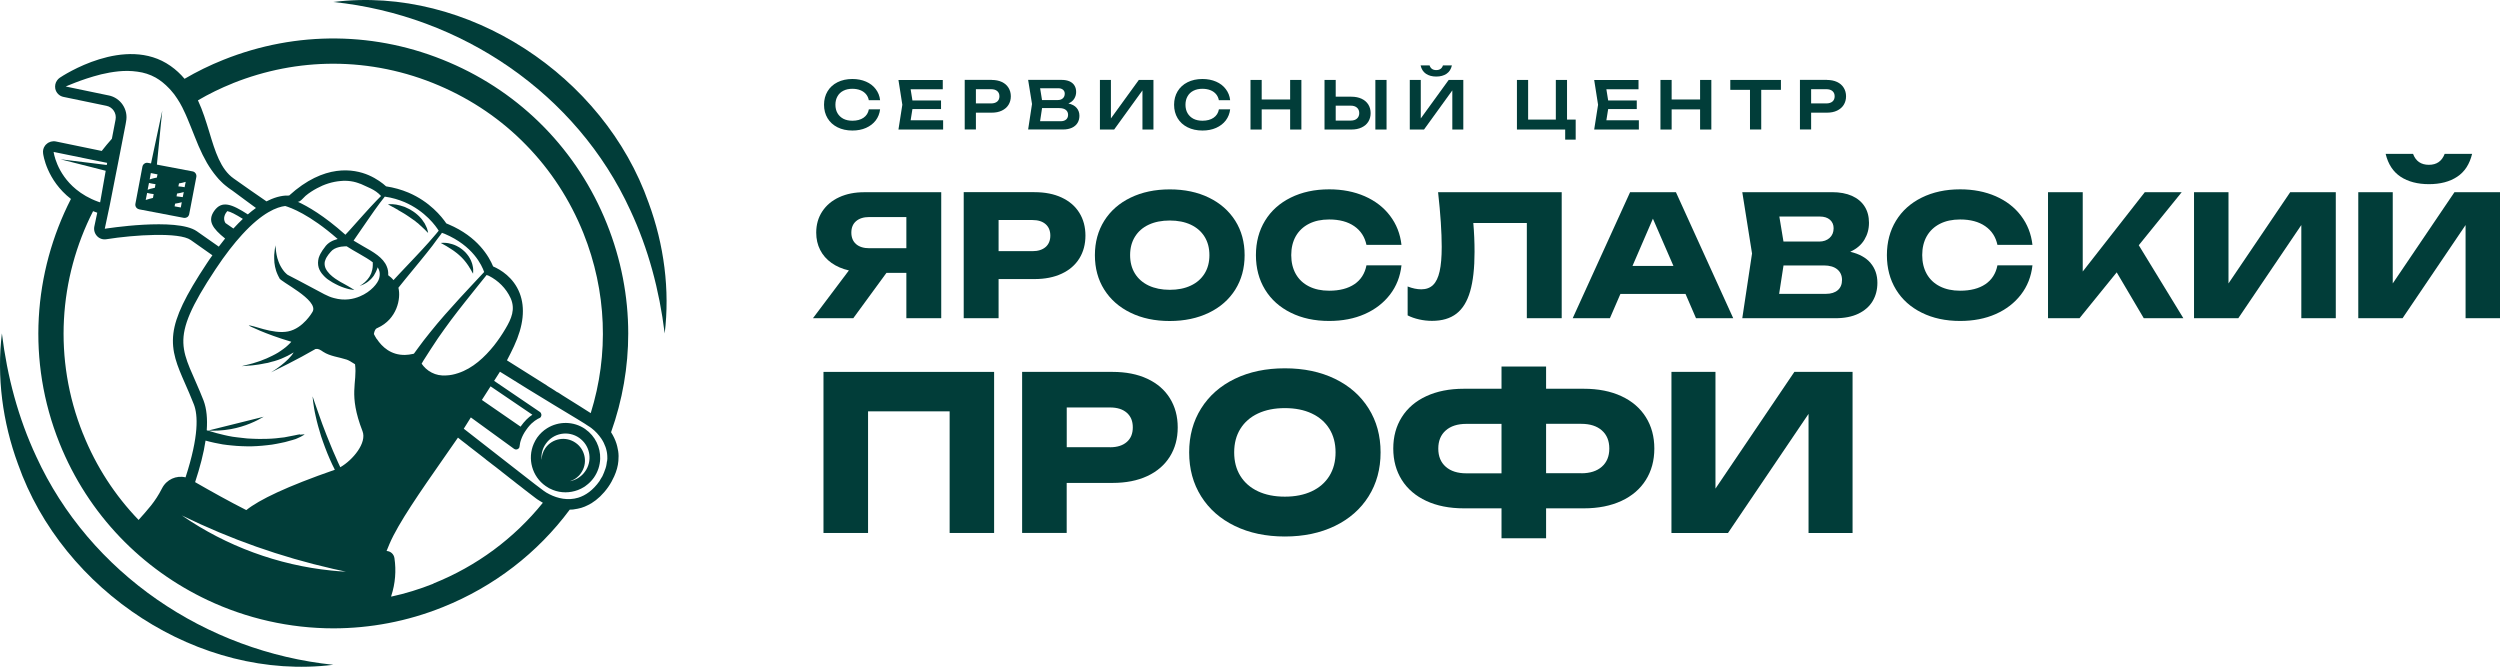 <?xml version="1.0" encoding="UTF-8"?> <svg xmlns="http://www.w3.org/2000/svg" id="Layer_2" data-name="Layer 2" viewBox="0 0 502.56 134.04"><defs><style> .cls-1 { fill: #013d39; } .cls-1, .cls-2 { stroke-width: 0px; } .cls-2 { fill: #013d39; } </style></defs><g id="Layer_1-2" data-name="Layer 1"><g><g><g><path class="cls-2" d="M67,133.64c-27,3.36-54.44-14.88-63.39-40.37C.51,84.85-.68,75.75.38,67.02c1.07,8.72,3.31,17.06,6.9,24.74,10.77,23.5,34.08,39.22,59.73,41.88h0Z"></path><path class="cls-2" d="M67,.4c27-3.36,54.44,14.88,63.39,40.37,3.11,8.43,4.29,17.53,3.23,26.26-1.07-8.72-3.31-17.06-6.9-24.74C115.96,18.78,92.65,3.06,67,.4h0Z"></path></g><line class="cls-2" x1="105.06" y1="86.04" x2="104.65" y2="85.76"></line><line class="cls-2" x1="45.32" y1="44.84" x2="44.33" y2="44.16"></line><g><path class="cls-2" d="M89.93,49.6c.19.11.39.23.59.36.21.12.42.28.64.42.21.16.43.31.64.48.21.18.43.34.62.53.1.09.21.18.3.28.09.1.18.2.28.29.2.19.35.4.52.6.18.19.3.41.45.6.15.19.26.39.37.57.11.19.24.35.32.51.08.16.16.3.22.41.13.23.22.37.22.37,0,0,.02-.15.02-.42,0-.14,0-.3,0-.5,0-.19-.06-.4-.1-.64-.05-.23-.1-.49-.21-.74-.1-.25-.2-.54-.36-.79-.16-.26-.31-.54-.52-.77-.1-.12-.2-.25-.31-.37-.11-.12-.23-.22-.35-.34-.23-.22-.49-.41-.75-.59-.26-.18-.54-.32-.8-.46-.27-.12-.53-.24-.8-.31-.26-.08-.51-.14-.74-.19-.23-.05-.45-.06-.64-.08-.19-.01-.36-.02-.49-.01-.27,0-.43.04-.43.04,0,0,.14.07.37.2.24.13.56.31.94.53Z"></path><path class="cls-2" d="M123.94,89.23c-.26-.83-.63-1.6-1.09-2.32,0-.02-.01-.02-.01-.03,2.3-6.45,3.45-13.14,3.45-19.84,0-7.46-1.43-14.91-4.29-22.05-5.89-14.71-17.15-26.23-31.71-32.45-14.55-6.23-30.66-6.41-45.37-.52-2.74,1.09-5.34,2.37-7.82,3.82-.8-.95-1.73-1.83-2.82-2.59-9.07-6.37-21.74,2.02-22.27,2.38-.21.15-.4.33-.54.54-.34.47-.46,1.05-.36,1.64.16.85.83,1.51,1.66,1.67l8.63,1.79c1.26.25,2.08,1.5,1.83,2.77l-.74,3.85c-.7.8-1.4,1.61-2.04,2.45l-9.24-1.91c-.67-.13-1.38.07-1.87.54-.13.08-.21.21-.31.34-.31.42-.44.94-.37,1.49.02.29.73,5.42,5.6,9.19-7.54,14.75-8.93,32.55-2.3,49.08,5.8,14.46,16.68,25.39,29.77,31.56,7.85,3.7,16.5,5.68,25.33,5.68,7.31-.01,14.77-1.37,21.97-4.27,10.29-4.13,19.05-10.9,25.5-19.59.21,0,.44-.02.66-.03.32-.04.61-.09.94-.16.47-.09.94-.22,1.41-.42.45-.19.91-.42,1.37-.69,1.18-.73,2.32-1.79,3.34-3.23.51-.73.9-1.45,1.22-2.17.47-1.05.76-2.08.84-3.09.03-.35.04-.67.04-1-.01-.66-.11-1.3-.27-1.91-.04-.17-.09-.34-.14-.52ZM46.81,16.73c6.54-2.61,13.35-3.92,20.17-3.92,7.24,0,14.47,1.47,21.31,4.4,6.65,2.85,12.56,6.89,17.46,11.93,4.91,5.01,8.83,11.01,11.53,17.73,4.67,11.67,5.17,24.33,1.47,36.18-.55-.36-1.26-.81-2.14-1.36-.76-.49-1.64-1.03-2.64-1.65-.32-.2-.64-.41-.97-.61-.21-.14-.41-.27-.62-.41-.05-.01-.11-.05-.16-.1-.08-.03-.18-.1-.28-.13-.16-.13-.34-.23-.52-.35-.02-.02-.05-.02-.08-.05-.19-.12-.39-.26-.58-.37-.05-.04-.09-.06-.13-.07-.19-.12-.38-.25-.57-.36-.05-.05-.11-.09-.17-.13-2.32-1.46-5-3.14-7.98-5.02.51-.97.99-1.92,1.42-2.85,1.91-4.1,2.28-7.68,1.14-10.65-1.24-3.2-3.87-4.75-5.34-5.38-.82-1.97-3.07-5.95-8.91-8.44-.16-.07-.34-.15-.5-.21-.92-1.36-3.34-4.37-7.61-6.19-1.43-.6-2.93-1.02-4.5-1.26-.67-.62-1.86-1.53-3.51-2.25-2.96-1.27-8.9-2.34-15.98,4.1-.99-.04-2.44.13-4.23,1.02-.11.04-.21.1-.32.15-2.19-1.49-4.37-3.03-6.58-4.59-2.65-1.85-3.75-5.48-4.91-9.33-.64-2.09-1.31-4.3-2.29-6.39,2.22-1.3,4.57-2.45,7.02-3.43ZM92.12,75c-.85.29-1.63.44-2.39.47-1.11.08-2.09-.12-2.95-.57-.93-.47-1.59-1.16-2.02-1.79.1-.19.2-.37.32-.56.02-.03.06-.1.12-.19.52-.83,2.28-3.56,2.85-4.38.82-1.18,1.71-2.42,2.62-3.65,1.83-2.44,3.78-4.84,5.22-6.65.84-1.04,1.51-1.89,1.93-2.4.13.04.29.09.44.16,1.9.96,3.46,2.5,4.38,4.48,1.01,2.24.16,4.16-1.02,6.15-.69,1.18-1.47,2.32-2.31,3.39-1.89,2.35-4.26,4.58-7.19,5.54ZM98.61,77.66c3.57,2.43,6.54,4.42,8.41,5.71-.83.53-1.6,1.32-2.32,2.32-.01.03-.03.05-.05.08l-7.78-5.37,1.75-2.74ZM60.29,87.31c-.31.05-.63.1-1.04.2-.4.08-.85.15-1.34.26-.23.05-.5.09-.78.15-.25.04-.53.05-.82.09-.56.05-1.14.16-1.77.17-.62.01-1.26.08-1.92.05-.64,0-1.3.01-1.97-.04-.32-.02-.65-.03-.97-.05-.34-.03-.66-.06-.98-.11-.65-.05-1.28-.16-1.9-.23-.59-.1-1.17-.21-1.74-.35-.53-.12-1.05-.25-1.53-.38-.66-.18-1.24-.36-1.72-.51,1.26.06,2.84.02,4.62-.3,2.91-.53,5.14-1.63,6.59-2.49l-11.21,2.79s-.05,0-.08,0c-.06-.03-.1-.05-.17-.08.16-2.3-.02-4.3-.63-5.94-4.14-10.6-7.51-11.49,2.4-26.42,1.95-2.94,3.73-5.2,5.34-6.96,4.09-4.48,7.04-5.56,8.66-5.75,1.05.31,4.84,1.62,10.55,6.63-.24.06-.48.14-.75.25-.42.16-.89.41-1.31.79-.1.1-.21.21-.32.33-.06.09-.14.19-.21.29-.15.18-.31.4-.46.62-.31.45-.58.96-.77,1.54-.08.31-.12.62-.13.94,0,.34.03.66.12.96.19.63.53,1.13.93,1.56.38.43.8.79,1.25,1.06.41.3.84.52,1.26.74.41.21.8.4,1.16.53.39.15.73.27,1.04.35.32.09.57.16.82.19.46.08.71.11.71.11,0,0-.2-.18-.61-.4-.19-.12-.43-.27-.71-.42-.28-.15-.58-.33-.91-.51-.35-.18-.71-.38-1.07-.62-.38-.23-.75-.48-1.1-.77-.37-.3-.69-.62-.96-.98-.29-.37-.49-.77-.56-1.15-.04-.2-.05-.4-.04-.6.01-.18.06-.38.14-.57.13-.39.37-.76.62-1.1.15-.17.28-.34.43-.52.09-.07.15-.16.22-.23.05-.05.12-.12.18-.17.23-.18.53-.34.84-.45.62-.22,1.22-.28,1.62-.29.16-.02.28-.02.38-.01.82.53,1.65,1.01,2.49,1.48,1.11.64,2.04,1.18,2.76,1.74.01.15.01.35,0,.58,0,.13-.01.29-.03.46-.02.13-.06.32-.08.48-.07.16-.09.36-.15.52l-.1.27-.13.25c-.07.18-.18.35-.28.49-.1.16-.22.32-.35.46-.1.13-.24.26-.37.38-.1.13-.23.2-.37.31-.1.09-.2.19-.32.26-.1.05-.18.11-.27.15-.08.05-.15.09-.19.13.05-.01.12-.04.2-.08.09-.03.19-.08.31-.1.13-.05.25-.13.39-.18.12-.08.29-.15.44-.26.14-.11.32-.18.46-.33.13-.12.32-.26.46-.41.13-.15.29-.3.42-.48l.19-.26.15-.28c.12-.18.2-.37.3-.56.07-.18.16-.37.22-.54.03-.09.04-.16.07-.26.43.64.55,1.36.3,2.26-.25.93-1.62,2.66-3.87,3.59-1.25.53-3.05.94-5.23.33-.61-.16-1.26-.42-1.92-.77-4.54-2.44-6.57-3.48-7.36-3.89-.11-.09-.26-.19-.37-.32-.06-.08-.15-.15-.21-.21l-.21-.25c-.15-.17-.26-.38-.4-.57-.12-.21-.26-.42-.36-.64-.09-.23-.22-.45-.29-.68-.05-.15-.12-.3-.15-.45-.04-.07-.07-.16-.08-.23-.06-.25-.11-.49-.16-.69-.04-.22-.06-.43-.1-.62-.06-.38-.06-.71-.09-.94-.02-.18-.03-.29-.03-.35-.02.06-.03.17-.05.34-.04.24-.13.56-.14.95-.03.22-.05.44-.07.66v.74c0,.26.03.52.04.81.03.27.1.54.13.82.06.29.14.55.22.83.1.26.18.52.31.78.05.13.11.26.18.37.06.1.11.2.17.31-.06.59,8.02,4.39,6.66,6.77,0,0-1.86,3.33-4.9,3.94-3.1.64-7.4-1.43-7.93-1.17,0,0,3.2,1.67,8.56,3.25-.09.09-.18.19-.27.3-.12.13-.26.26-.4.39s-.28.27-.44.39c-.31.24-.64.5-.99.73-.18.12-.36.25-.56.37l-.56.32c-.38.22-.8.4-1.19.59-.2.09-.39.19-.58.27-.2.09-.41.15-.59.23-.4.16-.78.33-1.16.43-.35.11-.7.22-1.04.33-.32.1-.61.16-.9.23-.27.07-.51.12-.69.17-.39.1-.61.16-.61.16,0,0,.21-.02.62-.05.21-.02.45-.04.74-.06.27-.02.58-.02.92-.07.36-.05.73-.1,1.12-.15.39-.05.79-.15,1.24-.23.2-.04.42-.07.63-.11.23-.06.45-.12.67-.19.45-.11.89-.22,1.35-.39l.67-.25c.21-.08.43-.18.64-.29.45-.18.86-.41,1.26-.64.2-.1.4-.21.59-.34-1.03,1.78-3.98,3.67-4.55,4.02.73-.35,5.62-2.76,8.76-4.6.05-.04.12-.06.17-.1.27-.05.5-.03.74.07.3.12.55.31.82.49,1.43.92,3.16,1.05,4.73,1.57.33.11.93.44,1.67.93.5,3.79-1.41,5.94,1.5,13.45.92,2.34-1.91,5.78-4.46,7.25,0,0,0-.01-.01-.01-.16-.36-.34-.71-.5-1.08-.16-.37-.32-.74-.48-1.1-.34-.73-.64-1.47-.94-2.2-.31-.74-.59-1.46-.87-2.15-.27-.7-.53-1.39-.78-2.03-.24-.65-.46-1.27-.66-1.84-.41-1.13-.75-2.09-.97-2.77-.22-.67-.36-1.06-.36-1.06,0,0,.02.41.11,1.12.05.35.1.78.19,1.27.09.49.18,1.04.33,1.64.12.59.29,1.24.47,1.92.18.67.39,1.39.62,2.11.12.36.25.74.38,1.1.12.38.26.76.41,1.12.29.76.58,1.51.92,2.27.16.37.34.75.5,1.11.18.37.36.73.54,1.09-9.72,3.38-15.21,6.03-17.8,8.11-3.51-1.78-6.95-3.7-10.29-5.62.98-2.97,1.72-5.8,2.1-8.35.5.13,1.09.3,1.78.44.51.11,1.05.19,1.65.32.58.08,1.21.17,1.85.22.65.05,1.33.14,2,.14.33.01.66.03,1.01.03s.69-.01,1.03,0c.68-.01,1.38-.07,2.05-.12.67-.04,1.34-.16,1.97-.22.64-.09,1.25-.23,1.82-.34.29-.07.57-.12.84-.18.28-.08.53-.14.79-.22.48-.14.94-.24,1.34-.39.38-.15.7-.32.99-.45.53-.27.81-.48.81-.48,0,0-.36-.01-.95.06ZM45.32,44.84c-.63-1.01,0-1.98.37-2.4.68.13,1.63.63,3.13,1.56-.62.59-1.26,1.24-1.9,1.94l-1.59-1.1ZM72.3,36.87c1.56.77,3.05,1.15,4.3,2.53-.22.22-.51.52-.88.89-.78.8-1.77,1.89-2.76,2.99-.99,1.1-1.97,2.2-2.71,3.03-.33.36-.59.66-.82.88-.02-.04-.07-.09-.12-.11-4.18-3.72-7.41-5.59-9.48-6.53.41.17,1.31-.93,1.58-1.17.7-.59,1.51-1.11,2.32-1.54,1.41-.77,3.05-1.31,4.71-1.45,1.39-.14,2.81.04,4.11.62-.07-.05-.16-.1-.26-.14ZM77.36,39.53h.01c1.46.2,2.77.61,3.93,1.09,4.21,1.81,6.36,4.89,6.89,5.76-.05.06-.11.13-.18.21-.19.27-.49.58-.79.94-.32.36-.67.78-1.05,1.21-1.55,1.75-3.73,4.01-5.89,6.3-.41.43-.79.85-1.18,1.27-.3-.38-.68-.71-1.06-.98.04-.64-.06-1.22-.28-1.74-.71-1.81-2.75-2.96-4.75-4.08-.64-.37-1.3-.76-1.93-1.14.17-.26.4-.57.63-.92.63-.91,1.47-2.13,2.31-3.35.84-1.21,1.67-2.41,2.34-3.29.47-.63.83-1.07,1-1.29ZM66.84,114.33c.9.2,1.8.41,2.7.59-.98-.05-1.97-.12-2.95-.23-10.65-1.07-21.1-4.92-29.91-10.99-.05-.03-.1-.07-.15-.1.05.03.11.05.16.08,9.68,4.72,19.69,8.26,30.16,10.65ZM75.74,68.17h0c-.22-.37-.43-.7-.58-1.02.09-.59.3-1.1.74-1.23,3.9-1.75,4.74-5.9,4.19-8.08.47-.57.93-1.15,1.4-1.74,1.98-2.42,4.01-4.84,5.45-6.72.36-.48.68-.91.96-1.31.3-.38.55-.73.76-1,.07-.09.12-.19.18-.27.18.06.4.14.56.21,5.68,2.41,7.46,6.32,7.93,7.67-.46.48-1.24,1.31-2.19,2.34-1.58,1.69-3.69,3.95-5.73,6.28-1.03,1.17-2.03,2.37-2.93,3.49-.92,1.14-1.76,2.22-2.44,3.17-.28.37-.53.71-.76,1.04-.03.02-.04.06-.07.09l-.16.05c-.59.13-1.14.2-1.64.21h-.02c-2.8.04-4.59-1.61-5.64-3.21ZM21.82,19.18l-8.61-1.79s.7-.31,1.94-.79c.62-.25,1.39-.51,2.27-.81.86-.28,1.85-.58,2.93-.85,1.08-.26,2.25-.47,3.49-.6,1.22-.12,2.51-.12,3.79.07,1.27.16,2.51.55,3.66,1.19.97.55,1.9,1.31,2.72,2.18.11.12.22.25.34.37.46.51.89,1.06,1.25,1.64.4.58.73,1.18,1.05,1.8.07.13.13.26.19.4.57,1.14,1.05,2.34,1.52,3.5.54,1.31,1.02,2.61,1.55,3.84s1.09,2.37,1.69,3.41c.6,1.02,1.23,1.91,1.85,2.66.34.43.69.81,1.02,1.12.25.27.51.49.81.74.47.39.86.67,1.14.86.08.05.16.11.27.18.58.43,1.43,1.07,2.54,1.88.65.49,1.39,1.04,2.22,1.63-.54.38-1.08.82-1.63,1.29-3.24-2.08-5.22-2.87-6.76-.7-1.4,2-.34,3.51,2.19,5.55-.43.53-.85,1.07-1.27,1.63-1.48-1.03-2.94-2.06-4.41-3.09-4.02-2.83-18.51-.5-18.51-.5l1.01-4.76,1.22-6.21.37-1.86,1.59-8.17.09-.54c.49-2.42-1.08-4.78-3.5-5.27ZM10.77,30.54l8.26,1.69,2.51.51-.08.43-2.85-.36-6.46-.79,5.96,1.51,3.14.8-.91,5.16-.21,1.19c-.14-.05-.27-.08-.4-.13-1.82-.66-3.26-1.53-4.42-2.48-4.01-3.28-4.53-7.53-4.53-7.53ZM16.68,87.2c-6.05-15.07-4.82-31.3,2.03-44.75.28.11.54.21.84.31l-.59,2.78c-.14.7.07,1.41.55,1.92.47.51,1.18.75,1.88.63,5.67-.9,14.65-1.45,16.94.15,1.46,1.03,2.92,2.06,4.37,3.08-.39.52-.75,1.07-1.12,1.62-4.34,6.55-6.3,10.63-6.73,14.1-.44,3.66.78,6.47,2.34,10.03.53,1.22,1.16,2.61,1.78,4.22.83,2.12,1.04,6.34-1.67,14.67-1.85-.45-3.82.42-4.73,2.21-1.41,2.79-2.94,4.34-4.71,6.35-4.69-4.87-8.52-10.68-11.17-17.32ZM87.14,117.33c-2.81,1.12-5.65,1.99-8.51,2.61l.04-.21c.79-2.42,1-5.02.62-7.54-.12-.81-.78-1.39-1.58-1.43.2-.5.39-.97.58-1.41,1.78-4.17,6.21-10.53,10.9-17.25.97-1.37,1.91-2.74,2.87-4.13.2.18.43.35.65.52,0,0,.01,0,.02.02.42.32.84.64,1.25.96.05.04.07.06.11.1.83.63,1.62,1.25,2.38,1.84.02.02.02.03.05.04.37.27.7.56,1.05.82.06.05.12.1.17.15.35.25.66.5.98.75.04.04.07.06.12.1.3.23.61.47.91.69.02.03.05.05.07.06.31.25.6.47.9.7.07.05.12.1.18.15.22.18.46.36.68.53.35.28.68.53,1.01.8.18.14.36.29.55.42.53.42,1.01.82,1.46,1.14.31.25.58.46.85.67.26.19.51.4.74.57.67.51,1.18.9,1.53,1.17.12.08.21.13.29.21.13.08.26.17.41.26.21.14.46.29.71.43-5.76,7.14-13.27,12.73-22.01,16.23ZM122.01,92.75c-.03.34-.1.64-.15.94-.03.13-.07.28-.12.43-.2.66-.47,1.21-.64,1.61-.14.22-.26.43-.36.58-.05.09-.1.17-.14.25-.05.08-.07.13-.07.13-1.33,1.88-2.81,2.9-4.3,3.36-2.05.62-4.12.15-5.74-.67-.23-.11-.47-.25-.68-.37-.17-.1-.37-.23-.53-.36-1.12-.78-6.99-5.43-16.05-12.47l1.42-2.27c3.88,2.84,6.99,5.1,8.68,6.31.3.22.68.17.91-.06.04-.02.06-.06.1-.1.06-.11.11-.22.11-.37.04-.41.13-.88.34-1.43.2-.55.5-1.17.99-1.85.11-.17.24-.33.35-.48.23-.3.47-.54.7-.78.46-.43.9-.74,1.28-.95.12-.05.2-.1.3-.14.14-.05.22-.13.3-.23.22-.31.16-.78-.18-1.02-1.78-1.21-5.08-3.44-9.2-6.25l1.17-1.84c.65.4,1.28.79,1.91,1.18,2.47,1.56,4.9,3.04,7.19,4.43.58.36,1.14.69,1.7,1.04.55.34,1.1.67,1.64.99,1.07.64,2.13,1.3,3.13,1.89.49.31.99.62,1.46.9.15.1.3.19.45.3.08.05.17.1.25.16.22.12.45.3.64.43.83.63,1.5,1.38,2.01,2.13.37.55.64,1.1.84,1.67.09.24.15.47.2.7.06.17.07.38.11.57.01.08.03.18.03.28.01.09.01.19.02.28,0,.19.01.37.01.55-.01.17-.03.34-.05.51Z"></path><path class="cls-2" d="M80.06,42.25c.23.11.47.27.72.41.24.15.5.3.76.46.24.18.51.32.75.5.25.17.51.34.74.52.13.09.24.18.37.25.1.1.22.19.33.28.11.09.22.18.33.25.1.09.2.19.29.27.2.18.39.34.56.51.18.17.33.3.47.44.13.14.25.27.36.37.2.2.33.32.33.32,0,0-.03-.17-.1-.46-.04-.14-.09-.32-.15-.51-.08-.19-.18-.39-.29-.62-.05-.11-.11-.24-.18-.36-.08-.11-.15-.23-.24-.34-.08-.13-.17-.24-.25-.37s-.2-.24-.3-.36c-.22-.24-.44-.48-.7-.69-.25-.23-.53-.43-.81-.62-.27-.19-.57-.34-.86-.51-.29-.15-.58-.28-.88-.41-.3-.1-.58-.2-.86-.27-.28-.08-.55-.14-.79-.18-.5-.08-.91-.09-1.21-.09-.29.01-.47.04-.47.04,0,0,.57.32,1.42.77.22.11.44.24.67.38Z"></path><path class="cls-2" d="M27.97,42.08l8.96,1.71c.26.05.51-.02.73-.15.1-.06.17-.14.23-.25.08-.11.13-.22.15-.37l1.43-7.46c.09-.52-.25-1.03-.77-1.11l-7.16-1.36.76-7.7.32-3.15-.75,3.51-1.51,7.1-.62-.11c-.25-.05-.51,0-.71.15-.21.14-.35.36-.4.61l-1.41,7.46c-.1.52.23,1.01.76,1.11ZM35.97,36.87c.45-.07.89-.17,1.27-.29.02-.02.05-.02.09-.03l-.22,1.09c-.06-.01-.11-.02-.18-.04-.32-.06-.68-.1-1.07-.13l.12-.6ZM35.58,38.91c.49-.08.95-.18,1.36-.3l-.2,1.02s-.04-.01-.06-.01c-.36-.06-.78-.11-1.19-.15l.1-.56ZM35.2,40.94c.48-.07.94-.17,1.34-.29l-.19,1.06-1.25-.23.1-.54ZM30.32,34.79l1.34.26-.13.65c-.36.06-.68.15-.97.22-.17.05-.34.1-.47.15l.23-1.29ZM29.95,36.78c.19.05.41.09.65.14.21.04.44.06.66.1l-.13.73c-.3.06-.58.12-.86.2-.21.06-.42.14-.59.2l.27-1.38ZM29.57,38.78c.21.05.47.11.76.16.18.02.37.06.56.07l-.14.78c-.25.05-.5.11-.71.18-.29.08-.52.16-.75.23l.29-1.43Z"></path><path class="cls-2" d="M117.68,86.27s-.02-.01-.03-.02c-2.36-1.62-5.37-1.6-7.68-.16-.76.47-1.44,1.11-2,1.89-.27.4-.5.82-.68,1.24-1.29,2.97-.36,6.55,2.39,8.48.47.34.96.6,1.47.79,1.63.65,3.43.62,5.02.02.42-.16.83-.36,1.21-.6.14-.08.28-.17.4-.28.61-.43,1.15-.98,1.61-1.62.8-1.15,1.22-2.47,1.26-3.78.07-2.27-.97-4.54-2.96-5.94ZM117.63,94.75c-.28.42-.62.77-1,1.05-.49.4-1.06.67-1.66.84-.1.03-.21.05-.32.08h-.04c.45-.15.89-.37,1.28-.67.34-.26.65-.57.9-.95,1.32-1.86.96-4.37-.73-5.82-.11-.09-.22-.18-.34-.26-1.97-1.39-4.7-.91-6.09,1.06-.5.71-.73,1.52-.76,2.34-.01-.06-.02-.11-.02-.17v-.05c-.05-1.03.22-2.08.87-2.99,1.53-2.19,4.54-2.72,6.73-1.18.12.09.26.19.37.3,1.87,1.59,2.26,4.38.81,6.43Z"></path></g></g><g><g><path class="cls-2" d="M189.21,38.63v25.34h-7.01v-9.12h-4l-6.67,9.12h-8.11l7.23-9.61c-1.34-.3-2.51-.81-3.5-1.51-.99-.7-1.75-1.57-2.28-2.61-.53-1.04-.79-2.2-.79-3.48,0-1.6.4-3.02,1.21-4.25s1.94-2.19,3.4-2.86c1.46-.68,3.15-1.01,5.05-1.01h15.47ZM182.2,49.9v-6.27h-7.45c-1.14,0-2.02.28-2.66.83s-.95,1.32-.95,2.3.32,1.76.95,2.31c.64.55,1.52.83,2.66.83h7.45Z"></path><path class="cls-2" d="M207.95,38.63c2.11,0,3.93.36,5.47,1.08,1.54.72,2.73,1.74,3.55,3.06.82,1.32,1.23,2.85,1.23,4.59s-.41,3.28-1.23,4.6c-.82,1.32-2,2.34-3.55,3.06-1.54.72-3.37,1.08-5.47,1.08h-7.21v7.87h-7.01v-25.34h14.22ZM207.55,50.49c1.13,0,2-.28,2.64-.83.63-.55.95-1.32.95-2.3s-.32-1.75-.95-2.3c-.63-.55-1.51-.83-2.64-.83h-6.81v6.25h6.81Z"></path><path class="cls-2" d="M227.28,62.87c-2.27-1.1-4.04-2.65-5.3-4.65-1.26-2-1.88-4.31-1.88-6.92s.63-4.92,1.88-6.92c1.26-2,3.02-3.55,5.3-4.65,2.27-1.1,4.9-1.66,7.87-1.66s5.6.55,7.87,1.66c2.27,1.1,4.04,2.66,5.3,4.65,1.26,2,1.88,4.31,1.88,6.92s-.63,4.92-1.88,6.92c-1.26,2-3.02,3.55-5.3,4.65-2.28,1.1-4.9,1.66-7.87,1.66s-5.6-.55-7.87-1.66ZM239.38,57.41c1.2-.56,2.12-1.37,2.77-2.42.65-1.05.97-2.28.97-3.7s-.32-2.65-.97-3.7c-.65-1.05-1.57-1.85-2.77-2.42-1.2-.56-2.61-.84-4.23-.84s-3.03.28-4.23.84c-1.2.56-2.12,1.37-2.77,2.42-.65,1.05-.97,2.28-.97,3.7s.32,2.65.97,3.7c.65,1.05,1.57,1.85,2.77,2.42,1.2.56,2.61.85,4.23.85s3.03-.28,4.23-.85Z"></path><path class="cls-2" d="M281.73,53.36c-.25,2.22-1.01,4.17-2.3,5.85s-2.98,2.99-5.08,3.92-4.49,1.39-7.15,1.39c-2.92,0-5.49-.55-7.72-1.66-2.23-1.1-3.96-2.65-5.18-4.65-1.22-2-1.83-4.31-1.83-6.92s.61-4.92,1.83-6.92c1.22-2,2.95-3.55,5.18-4.65,2.23-1.1,4.8-1.66,7.72-1.66,2.66,0,5.04.47,7.15,1.39,2.11.93,3.8,2.23,5.08,3.92s2.05,3.63,2.3,5.85h-7.04c-.34-1.6-1.15-2.85-2.45-3.75-1.3-.9-2.98-1.35-5.05-1.35-1.57,0-2.92.29-4.06.87-1.14.58-2.02,1.41-2.64,2.48-.61,1.08-.92,2.35-.92,3.81s.31,2.73.92,3.81c.61,1.07,1.49,1.9,2.64,2.48,1.14.58,2.5.87,4.06.87,2.09,0,3.79-.44,5.08-1.31,1.29-.87,2.1-2.14,2.42-3.79h7.04Z"></path><path class="cls-2" d="M313.94,38.63v25.34h-7.01v-19.14h-10.76c.17,1.9.25,3.84.25,5.81,0,3.27-.3,5.91-.89,7.94-.59,2.03-1.51,3.52-2.76,4.48-1.25.96-2.88,1.44-4.9,1.44-.88,0-1.74-.1-2.59-.29-.85-.19-1.62-.46-2.31-.81v-5.81c.98.38,1.89.57,2.74.57.98,0,1.77-.29,2.37-.87.6-.58,1.04-1.49,1.32-2.74.28-1.24.42-2.88.42-4.91,0-2.94-.24-6.61-.73-11.01h24.85Z"></path><path class="cls-2" d="M348.41,63.97h-7.47l-2.11-4.88h-13.09l-2.11,4.88h-7.48l11.54-25.34h9.21l11.52,25.34ZM332.27,43.97l-4.1,9.49h8.23l-4.12-9.49Z"></path><path class="cls-2" d="M376.03,52.88c.91,1.07,1.37,2.4,1.37,3.96,0,1.4-.32,2.63-.96,3.7s-1.6,1.91-2.86,2.52c-1.27.61-2.81.91-4.64.91h-18.7l1.96-13.01-1.96-12.33h18.04c1.55,0,2.89.25,4,.74,1.11.5,1.97,1.21,2.55,2.13.59.92.88,2.02.88,3.29s-.31,2.37-.92,3.39c-.61,1.03-1.56,1.84-2.85,2.43,1.81.43,3.18,1.18,4.09,2.26ZM367.08,59.07c1,0,1.79-.25,2.36-.74s.85-1.18.85-2.06-.32-1.6-.95-2.12-1.53-.79-2.7-.79h-8.11l-.88,5.71h9.43ZM367.87,44.18c-.49-.43-1.17-.65-2.04-.65h-8.14l.83,5.03h7.18c.86,0,1.55-.25,2.09-.73.54-.49.81-1.14.81-1.95,0-.7-.24-1.26-.73-1.7Z"></path><path class="cls-2" d="M408.57,53.36c-.25,2.22-1.01,4.17-2.3,5.85s-2.98,2.99-5.08,3.92-4.49,1.39-7.15,1.39c-2.92,0-5.49-.55-7.72-1.66-2.23-1.1-3.96-2.65-5.18-4.65-1.22-2-1.83-4.31-1.83-6.92s.61-4.92,1.83-6.92c1.22-2,2.95-3.55,5.18-4.65,2.23-1.1,4.8-1.66,7.72-1.66,2.66,0,5.04.47,7.15,1.39,2.11.93,3.8,2.23,5.08,3.92s2.05,3.63,2.3,5.85h-7.04c-.34-1.6-1.15-2.85-2.45-3.75-1.3-.9-2.98-1.35-5.05-1.35-1.57,0-2.92.29-4.06.87-1.14.58-2.02,1.41-2.64,2.48-.61,1.08-.92,2.35-.92,3.81s.31,2.73.92,3.81c.61,1.07,1.49,1.9,2.64,2.48,1.14.58,2.5.87,4.06.87,2.09,0,3.79-.44,5.08-1.31,1.29-.87,2.1-2.14,2.42-3.79h7.04Z"></path><path class="cls-2" d="M429.94,49.29l8.97,14.68h-7.96l-5.44-9.22-7.48,9.22h-6.33v-25.34h6.98v15.95l12.48-15.95h7.42l-8.63,10.66Z"></path><path class="cls-2" d="M447.97,56.99l12.42-18.36h9.16v25.34h-6.93v-18.73l-12.67,18.73h-8.9v-25.34h6.93v18.36Z"></path><path class="cls-2" d="M480.99,56.99l12.42-18.36h9.16v25.34h-6.93v-18.73l-12.67,18.73h-8.9v-25.34h6.93v18.36ZM485.08,30.93c.54,1.46,1.6,2.2,3.18,2.2s2.61-.73,3.18-2.2h5.51c-.5,2.07-1.49,3.61-3,4.6-1.5,1-3.4,1.49-5.68,1.49s-4.18-.5-5.69-1.49c-1.51-1-2.51-2.53-3.01-4.6h5.52Z"></path><path class="cls-2" d="M165.54,107.14v-32.38h34.3v32.38h-8.94v-24.45h-16.4v24.45h-8.96Z"></path><path class="cls-2" d="M223.65,74.76c2.69,0,5.02.46,6.99,1.38,1.97.92,3.48,2.22,4.53,3.91s1.58,3.64,1.58,5.87-.53,4.19-1.58,5.87-2.56,2.99-4.53,3.91c-1.97.92-4.3,1.38-6.99,1.38h-9.22v10.06h-8.96v-32.38h18.17ZM223.14,89.91c1.44,0,2.56-.35,3.37-1.06.81-.7,1.21-1.68,1.21-2.94s-.4-2.23-1.21-2.94c-.81-.71-1.93-1.06-3.37-1.06h-8.7v7.99h8.7Z"></path><path class="cls-2" d="M248.23,105.73c-2.91-1.41-5.16-3.39-6.77-5.95s-2.41-5.5-2.41-8.84.8-6.28,2.41-8.84,3.86-4.54,6.77-5.95c2.91-1.41,6.26-2.11,10.06-2.11s7.15.7,10.06,2.11c2.91,1.41,5.16,3.39,6.77,5.95s2.41,5.5,2.41,8.84-.8,6.28-2.41,8.84c-1.6,2.55-3.86,4.54-6.77,5.95s-6.26,2.12-10.06,2.12-7.15-.71-10.06-2.12ZM263.7,98.76c1.53-.72,2.71-1.75,3.54-3.09.83-1.34,1.24-2.91,1.24-4.73s-.41-3.39-1.24-4.73c-.83-1.34-2.01-2.37-3.54-3.09-1.53-.72-3.33-1.08-5.41-1.08s-3.87.36-5.41,1.08c-1.53.72-2.71,1.75-3.54,3.09-.83,1.34-1.24,2.91-1.24,4.73s.41,3.39,1.24,4.73c.83,1.34,2.01,2.37,3.54,3.09,1.53.72,3.33,1.08,5.41,1.08s3.87-.36,5.41-1.08Z"></path><path class="cls-2" d="M318.4,78.15c2.89,0,5.41.5,7.54,1.49,2.14.99,3.77,2.4,4.91,4.21,1.14,1.81,1.71,3.92,1.71,6.32s-.57,4.51-1.71,6.32c-1.14,1.81-2.77,3.22-4.91,4.21-2.14.99-4.65,1.49-7.54,1.49h-7.6v6.02h-8.96v-6.02h-7.58c-2.89,0-5.41-.5-7.54-1.49s-3.78-2.4-4.92-4.21c-1.14-1.81-1.72-3.92-1.72-6.32s.57-4.51,1.72-6.32c1.14-1.81,2.78-3.22,4.92-4.21s4.65-1.49,7.54-1.49h7.58v-4.47h8.96v4.47h7.6ZM301.84,95.14v-9.93h-7.08c-1.76,0-3.13.44-4.13,1.32-1,.88-1.5,2.09-1.5,3.65s.5,2.77,1.5,3.65c1,.88,2.38,1.32,4.13,1.32h7.08ZM317.88,95.14c1.76,0,3.13-.44,4.13-1.32s1.5-2.09,1.5-3.65-.5-2.77-1.5-3.65c-1-.88-2.38-1.32-4.13-1.32h-7.08v9.93h7.08Z"></path><path class="cls-2" d="M344.85,98.22l15.86-23.46h11.7v32.38h-8.85v-23.94l-16.19,23.94h-11.37v-32.38h8.85v23.46Z"></path></g><g><path class="cls-1" d="M176.92,21.98c-.1.84-.39,1.58-.88,2.23-.49.64-1.14,1.14-1.95,1.5s-1.72.53-2.74.53c-1.13,0-2.13-.22-2.99-.65-.86-.43-1.53-1.04-2-1.82-.47-.78-.71-1.69-.71-2.71s.24-1.93.71-2.71c.47-.78,1.14-1.39,2-1.82.86-.43,1.86-.65,2.99-.65,1.02,0,1.93.18,2.74.53s1.46.85,1.95,1.5c.49.64.79,1.39.88,2.23h-2.27c-.09-.47-.28-.88-.57-1.22s-.67-.61-1.13-.79-1-.28-1.6-.28c-.7,0-1.3.13-1.81.39-.51.26-.91.63-1.18,1.12-.28.48-.42,1.05-.42,1.7s.14,1.22.42,1.7c.28.48.67.85,1.18,1.12.51.26,1.12.39,1.81.39.91,0,1.66-.2,2.24-.6s.94-.96,1.07-1.69h2.27Z"></path><path class="cls-1" d="M183.42,21.92l-.36,2.25h6.53v1.87h-8.98l.78-4.98-.78-4.98h8.91v1.87h-6.46l.36,2.25h5.75v1.73h-5.75Z"></path><path class="cls-1" d="M199.36,16.07c.78,0,1.46.14,2.04.41.58.27,1.02.66,1.33,1.16.31.5.47,1.07.47,1.72s-.16,1.22-.47,1.72c-.31.5-.76.88-1.34,1.16s-1.26.41-2.03.41h-3.18v3.38h-2.25v-9.97h5.44ZM199.24,20.79c.52,0,.93-.13,1.23-.38.29-.25.44-.6.44-1.05s-.15-.8-.44-1.05-.7-.38-1.23-.38h-3.06v2.86h3.06Z"></path><path class="cls-1" d="M216.43,21.69c.37.43.56.96.56,1.58,0,.55-.13,1.03-.38,1.44-.25.41-.63.74-1.12.97-.5.23-1.1.35-1.81.35h-7l.78-5.12-.78-4.85h6.75c.61,0,1.13.1,1.57.29.43.2.77.47.99.84.23.36.34.8.34,1.3s-.13.94-.38,1.35-.64.73-1.18.96c.74.16,1.29.45,1.66.89ZM213.2,24.37c.47,0,.84-.11,1.11-.34.26-.22.4-.54.4-.95s-.15-.75-.46-.99c-.31-.24-.74-.36-1.32-.36h-3.45l-.4,2.64h4.12ZM213.69,18.04c-.23-.2-.54-.3-.95-.3h-3.65l.38,2.37h3.18c.41,0,.74-.11,1-.34.26-.23.39-.55.39-.94,0-.32-.11-.58-.34-.78Z"></path><path class="cls-1" d="M223.31,23.82l5.62-7.75h2.94v9.97h-2.21v-7.87l-5.69,7.87h-2.86v-9.97h2.21v7.75Z"></path><path class="cls-1" d="M247.29,21.98c-.1.84-.39,1.58-.88,2.23-.49.64-1.14,1.14-1.95,1.5s-1.72.53-2.74.53c-1.13,0-2.13-.22-2.99-.65-.86-.43-1.53-1.04-2-1.82-.47-.78-.71-1.69-.71-2.71s.24-1.93.71-2.71c.47-.78,1.14-1.39,2-1.82.86-.43,1.86-.65,2.99-.65,1.02,0,1.93.18,2.74.53s1.46.85,1.95,1.5c.49.64.79,1.39.88,2.23h-2.27c-.09-.47-.28-.88-.57-1.22s-.67-.61-1.13-.79-1-.28-1.6-.28c-.7,0-1.3.13-1.81.39-.51.26-.91.63-1.18,1.12-.28.48-.42,1.05-.42,1.7s.14,1.22.42,1.7c.28.48.67.85,1.18,1.12.51.26,1.12.39,1.81.39.91,0,1.66-.2,2.24-.6s.94-.96,1.07-1.69h2.27Z"></path><path class="cls-1" d="M259.35,20v-3.93h2.26v9.97h-2.26v-4.05h-5.72v4.05h-2.25v-9.97h2.25v3.93h5.72Z"></path><path class="cls-1" d="M271.66,19.44c.78,0,1.47.14,2.05.41s1.03.66,1.35,1.16c.31.5.47,1.07.47,1.73s-.16,1.23-.47,1.73c-.31.5-.76.88-1.35,1.16-.58.28-1.27.41-2.05.41h-5.4v-9.97h2.25v3.37h3.14ZM271.53,24.24c.53,0,.95-.13,1.25-.4.3-.27.46-.64.46-1.1s-.15-.83-.46-1.1-.72-.4-1.25-.4h-3.02v3h3.02ZM276.48,26.04v-9.97h2.25v9.97h-2.25Z"></path><path class="cls-1" d="M285.6,23.82l5.62-7.75h2.94v9.97h-2.21v-7.87l-5.69,7.87h-2.86v-9.97h2.21v7.75ZM287.37,13.13c.21.64.66.96,1.35.96.35,0,.63-.08.86-.24.23-.16.39-.4.49-.71h1.8c-.17.76-.53,1.32-1.08,1.69-.55.37-1.24.56-2.07.56s-1.52-.19-2.07-.56c-.55-.37-.91-.94-1.08-1.69h1.8Z"></path><path class="cls-1" d="M315.01,16.07v7.97h1.74v4.03h-2.11v-2.03h-9.7v-9.97h2.25v7.97h5.57v-7.97h2.25Z"></path><path class="cls-1" d="M323.28,21.92l-.36,2.25h6.53v1.87h-8.98l.78-4.98-.78-4.98h8.91v1.87h-6.46l.36,2.25h5.75v1.73h-5.75Z"></path><path class="cls-1" d="M341.76,20v-3.93h2.26v9.97h-2.26v-4.05h-5.72v4.05h-2.25v-9.97h2.25v3.93h5.72Z"></path><path class="cls-1" d="M347.83,16.07h10.18v1.99h-3.96v7.97h-2.26v-7.97h-3.96v-1.99Z"></path><path class="cls-1" d="M367.26,16.07c.78,0,1.46.14,2.04.41.58.27,1.02.66,1.33,1.16.31.5.47,1.07.47,1.72s-.16,1.22-.47,1.72c-.31.5-.76.88-1.34,1.16s-1.26.41-2.03.41h-3.18v3.38h-2.25v-9.97h5.44ZM367.14,20.79c.52,0,.93-.13,1.23-.38.29-.25.44-.6.44-1.05s-.15-.8-.44-1.05-.7-.38-1.23-.38h-3.06v2.86h3.06Z"></path></g></g></g></g></svg> 